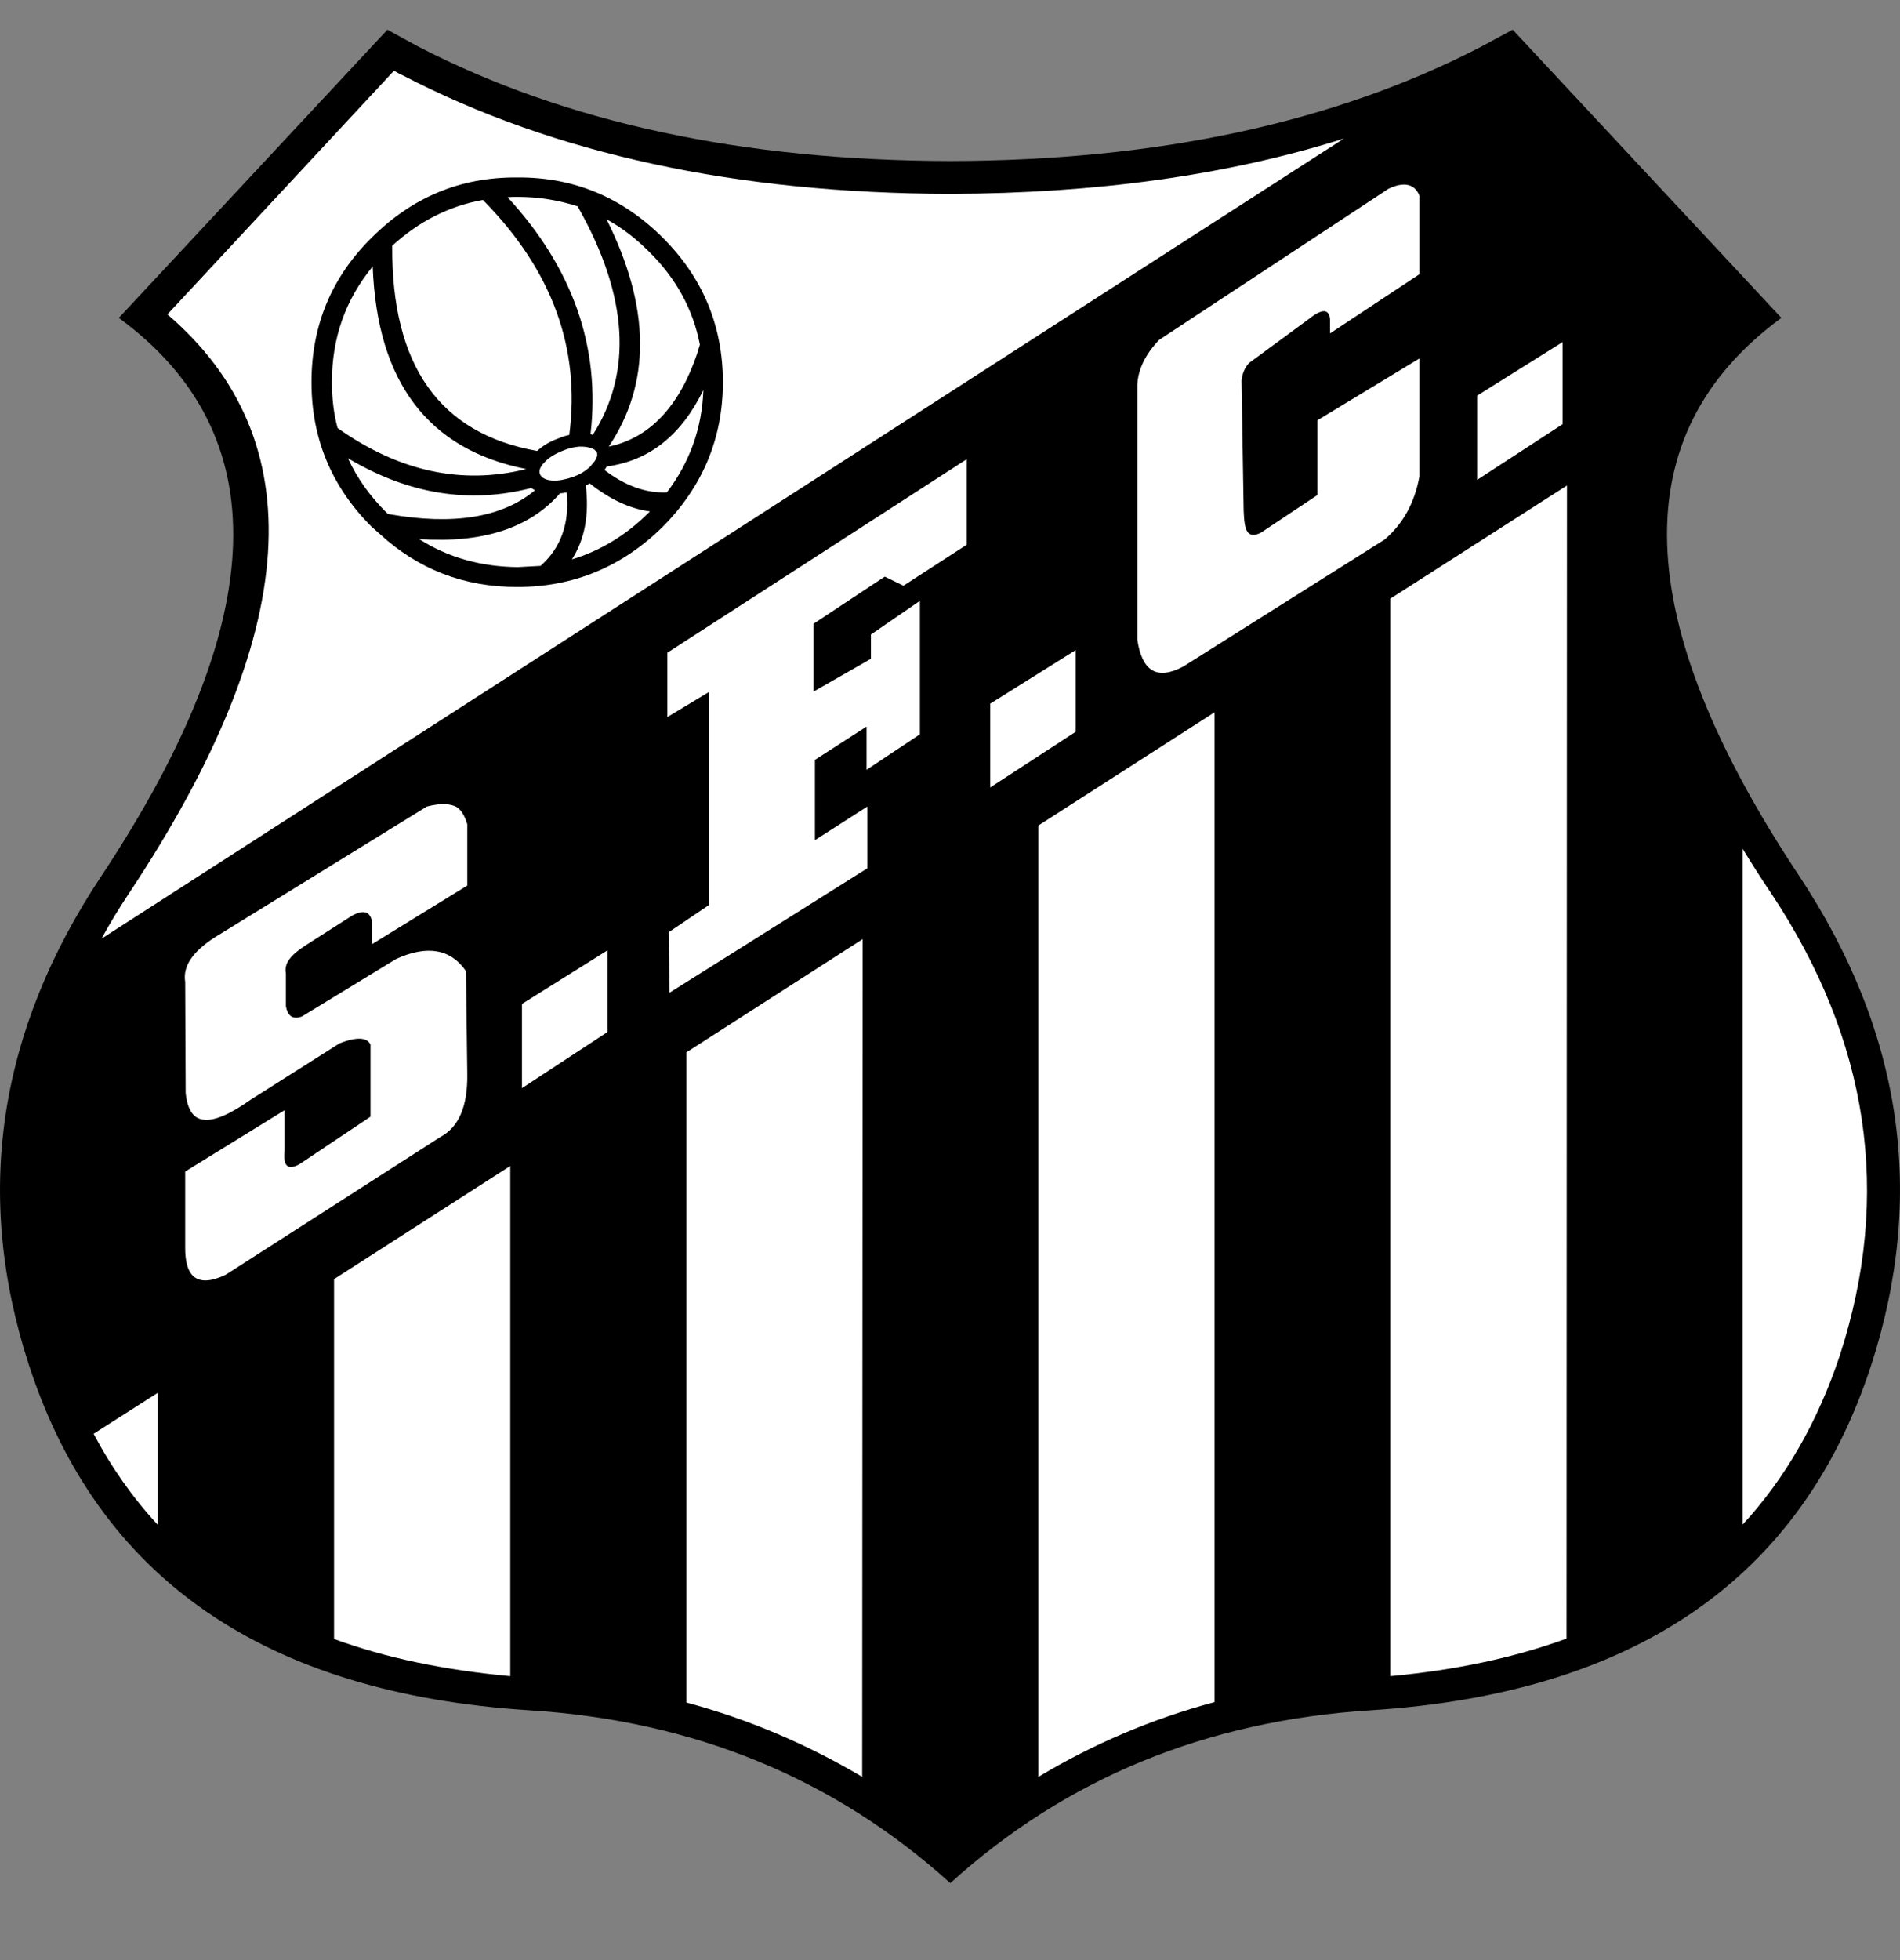 <svg width="32" height="33" viewBox="0 0 32 33" fill="none" xmlns="http://www.w3.org/2000/svg">
<rect x="0" y="0" width="32" height="33" fill="#808080" stroke="none"/>
<g clip-path="url(#clip0_504_122)">
<path d="M25.477 0.5C25.302 0.595 25.127 0.689 24.951 0.784C22.481 2.064 19.499 2.704 16.005 2.711C12.504 2.704 9.522 2.064 7.044 0.784C6.869 0.689 6.694 0.595 6.525 0.5L2.001 5.352C4.662 7.301 4.567 10.428 1.716 14.735C-0.038 17.367 -0.447 20.117 0.488 22.983C1.657 26.576 4.464 28.511 8.915 28.794C11.685 28.969 14.046 29.936 16.005 31.704C17.957 29.936 20.317 28.969 23.087 28.794C27.539 28.511 30.345 26.576 31.515 22.983C32.443 20.117 32.041 17.367 30.294 14.735C27.436 10.428 27.341 7.301 30.002 5.352L25.477 0.5Z" fill="black"/>
<path d="M6.788 1.271C6.737 1.249 6.686 1.22 6.635 1.191L2.82 5.293C5.29 7.41 5.078 10.661 2.177 15.033C2.008 15.287 1.848 15.549 1.709 15.804L22.634 2.333C20.675 2.951 18.461 3.257 16.005 3.264C12.409 3.257 9.339 2.595 6.788 1.271Z" fill="white"/>
<path d="M14.529 15.811L11.561 17.717V28.664C12.614 28.947 13.601 29.369 14.521 29.915L14.529 15.811Z" fill="white"/>
<path d="M20.456 11.992L17.489 13.898V29.915C18.41 29.362 19.397 28.94 20.456 28.656V11.992Z" fill="white"/>
<path d="M8.594 19.63L5.626 21.535V27.594C6.503 27.914 7.49 28.118 8.594 28.22V19.63Z" fill="white"/>
<path d="M2.659 23.448L1.577 24.139C1.877 24.707 2.235 25.216 2.659 25.674V23.448Z" fill="white"/>
<path d="M26.391 8.174L23.416 10.079V28.22C24.52 28.118 25.507 27.907 26.384 27.587L26.391 8.174Z" fill="white"/>
<path d="M29.826 15.033C29.658 14.786 29.497 14.531 29.351 14.291V25.667C30.068 24.889 30.616 23.936 30.988 22.815C31.866 20.11 31.478 17.52 29.826 15.033Z" fill="white"/>
<path d="M23.906 3.293C23.826 3.097 23.65 3.053 23.387 3.177L19.521 5.723C19.287 5.97 19.17 6.217 19.155 6.472V10.77C19.236 11.309 19.491 11.454 19.93 11.221L23.321 9.083C23.628 8.821 23.826 8.465 23.906 8.021V6.035L22.189 7.075V8.334L21.238 8.967C21.129 9.025 21.048 9.017 21.005 8.945C20.968 8.887 20.953 8.777 20.946 8.603L20.91 6.406C20.924 6.283 20.968 6.181 21.041 6.108L22.05 5.366C22.269 5.191 22.386 5.199 22.401 5.381V5.613L23.906 4.617L23.906 3.293Z" fill="white"/>
<path d="M15.216 9.861L16.283 9.17V7.73L11.24 10.989V12.072L11.941 11.65V15.236L11.262 15.695L11.276 16.713L14.609 14.618V13.578L13.725 14.145V12.793L14.595 12.232V12.96L15.493 12.363V10.116L14.668 10.683V11.091L13.703 11.643V10.501L14.901 9.708L15.216 9.861Z" fill="white"/>
<path d="M10.231 17.375V16L8.791 16.902V18.32L10.231 17.375Z" fill="white"/>
<path d="M16.677 11.847V13.258L18.117 12.32V10.945L16.677 11.847Z" fill="white"/>
<path d="M7.688 13.585C7.578 13.527 7.417 13.52 7.19 13.578L3.616 15.782C3.244 16.022 3.076 16.269 3.119 16.531L3.127 18.4C3.156 18.684 3.258 18.837 3.434 18.851C3.616 18.873 3.88 18.757 4.23 18.509L5.721 17.564C6.006 17.455 6.182 17.462 6.24 17.586V18.8L5.042 19.601C4.844 19.709 4.764 19.63 4.793 19.368V18.691L3.119 19.724V20.99C3.112 21.521 3.339 21.681 3.799 21.463L7.417 19.142C7.731 18.975 7.877 18.619 7.87 18.087L7.848 16.349C7.592 15.978 7.198 15.905 6.672 16.145L5.085 17.113C4.932 17.171 4.844 17.106 4.815 16.938V16.393C4.8 16.313 4.815 16.233 4.866 16.16C4.917 16.087 5.005 16.007 5.151 15.913L5.926 15.418C6.109 15.316 6.226 15.338 6.262 15.498V15.898L7.87 14.909V13.876C7.826 13.731 7.768 13.636 7.688 13.585Z" fill="white"/>
<path d="M26.318 7.141V5.759L24.878 6.661V8.079L26.318 7.141Z" fill="white"/>
<path d="M12.175 6.435C12.175 5.482 11.832 4.668 11.159 3.999C10.479 3.322 9.661 2.98 8.711 2.988C7.753 2.98 6.942 3.322 6.262 3.999C5.582 4.668 5.246 5.482 5.246 6.435C5.246 7.381 5.582 8.195 6.262 8.872C6.306 8.908 6.35 8.952 6.394 8.988C7.044 9.585 7.812 9.883 8.711 9.883C9.661 9.883 10.479 9.541 11.159 8.872C11.832 8.195 12.175 7.381 12.175 6.435ZM8.55 3.322C8.608 3.315 8.66 3.315 8.718 3.315C9.084 3.315 9.412 3.373 9.734 3.475C9.741 3.482 9.741 3.49 9.741 3.497C10.582 4.988 10.655 6.268 9.983 7.323C9.975 7.315 9.961 7.315 9.946 7.308C10.114 5.853 9.654 4.522 8.55 3.322ZM9.756 7.519C9.792 7.519 9.836 7.519 9.88 7.526C9.931 7.534 9.975 7.548 10.012 7.57C10.026 7.585 10.041 7.599 10.056 7.621V7.628C10.056 7.643 10.063 7.657 10.056 7.679C10.048 7.715 10.026 7.759 9.983 7.803C9.961 7.832 9.939 7.861 9.909 7.883C9.844 7.941 9.756 7.992 9.654 8.028C9.529 8.072 9.412 8.094 9.303 8.094C9.288 8.086 9.274 8.086 9.259 8.086C9.179 8.072 9.127 8.043 9.098 7.992C9.076 7.941 9.084 7.89 9.135 7.825C9.135 7.825 9.142 7.817 9.142 7.81H9.149C9.222 7.715 9.339 7.643 9.486 7.585C9.573 7.548 9.668 7.526 9.756 7.519ZM9.588 7.323C9.522 7.337 9.471 7.352 9.405 7.381C9.259 7.432 9.142 7.505 9.047 7.592C7.402 7.301 6.591 6.152 6.606 4.137C7.052 3.73 7.563 3.468 8.133 3.366C9.303 4.551 9.778 5.868 9.588 7.323ZM11.788 5.802C11.773 5.846 11.759 5.897 11.744 5.948C11.437 6.85 10.94 7.374 10.253 7.519C10.969 6.45 10.955 5.17 10.216 3.693C10.472 3.831 10.706 4.013 10.925 4.231C11.386 4.682 11.671 5.206 11.788 5.802ZM10.947 8.61C10.94 8.617 10.933 8.625 10.925 8.632C10.545 9.01 10.114 9.272 9.632 9.418C9.851 9.076 9.924 8.668 9.866 8.174C9.887 8.166 9.909 8.152 9.931 8.137C10.268 8.406 10.611 8.566 10.947 8.61ZM10.18 7.912C10.194 7.89 10.209 7.876 10.216 7.854C10.933 7.759 11.474 7.33 11.846 6.566C11.824 7.214 11.612 7.788 11.232 8.29C10.882 8.305 10.531 8.181 10.18 7.912ZM8.945 8.217C8.967 8.225 8.981 8.239 9.01 8.254C8.462 8.712 7.636 8.85 6.54 8.654C6.525 8.647 6.518 8.639 6.511 8.632C6.226 8.348 6.014 8.05 5.86 7.715C6.876 8.319 7.899 8.486 8.945 8.217ZM9.427 8.312V8.305C9.464 8.305 9.507 8.297 9.544 8.29C9.595 8.807 9.449 9.221 9.105 9.527C8.981 9.534 8.85 9.541 8.718 9.548C8.104 9.541 7.549 9.388 7.059 9.076C8.126 9.148 8.915 8.894 9.427 8.312ZM5.685 7.206C5.619 6.959 5.59 6.704 5.59 6.428C5.59 5.693 5.816 5.046 6.277 4.486C6.35 6.435 7.212 7.57 8.864 7.897C7.782 8.166 6.723 7.941 5.685 7.206Z" fill="black"/>
</g>
<defs>
<clipPath id="clip0_504_122">
<rect width="32" height="32" fill="white" transform="translate(0 0.5)"/>
</clipPath>
</defs>
</svg>
